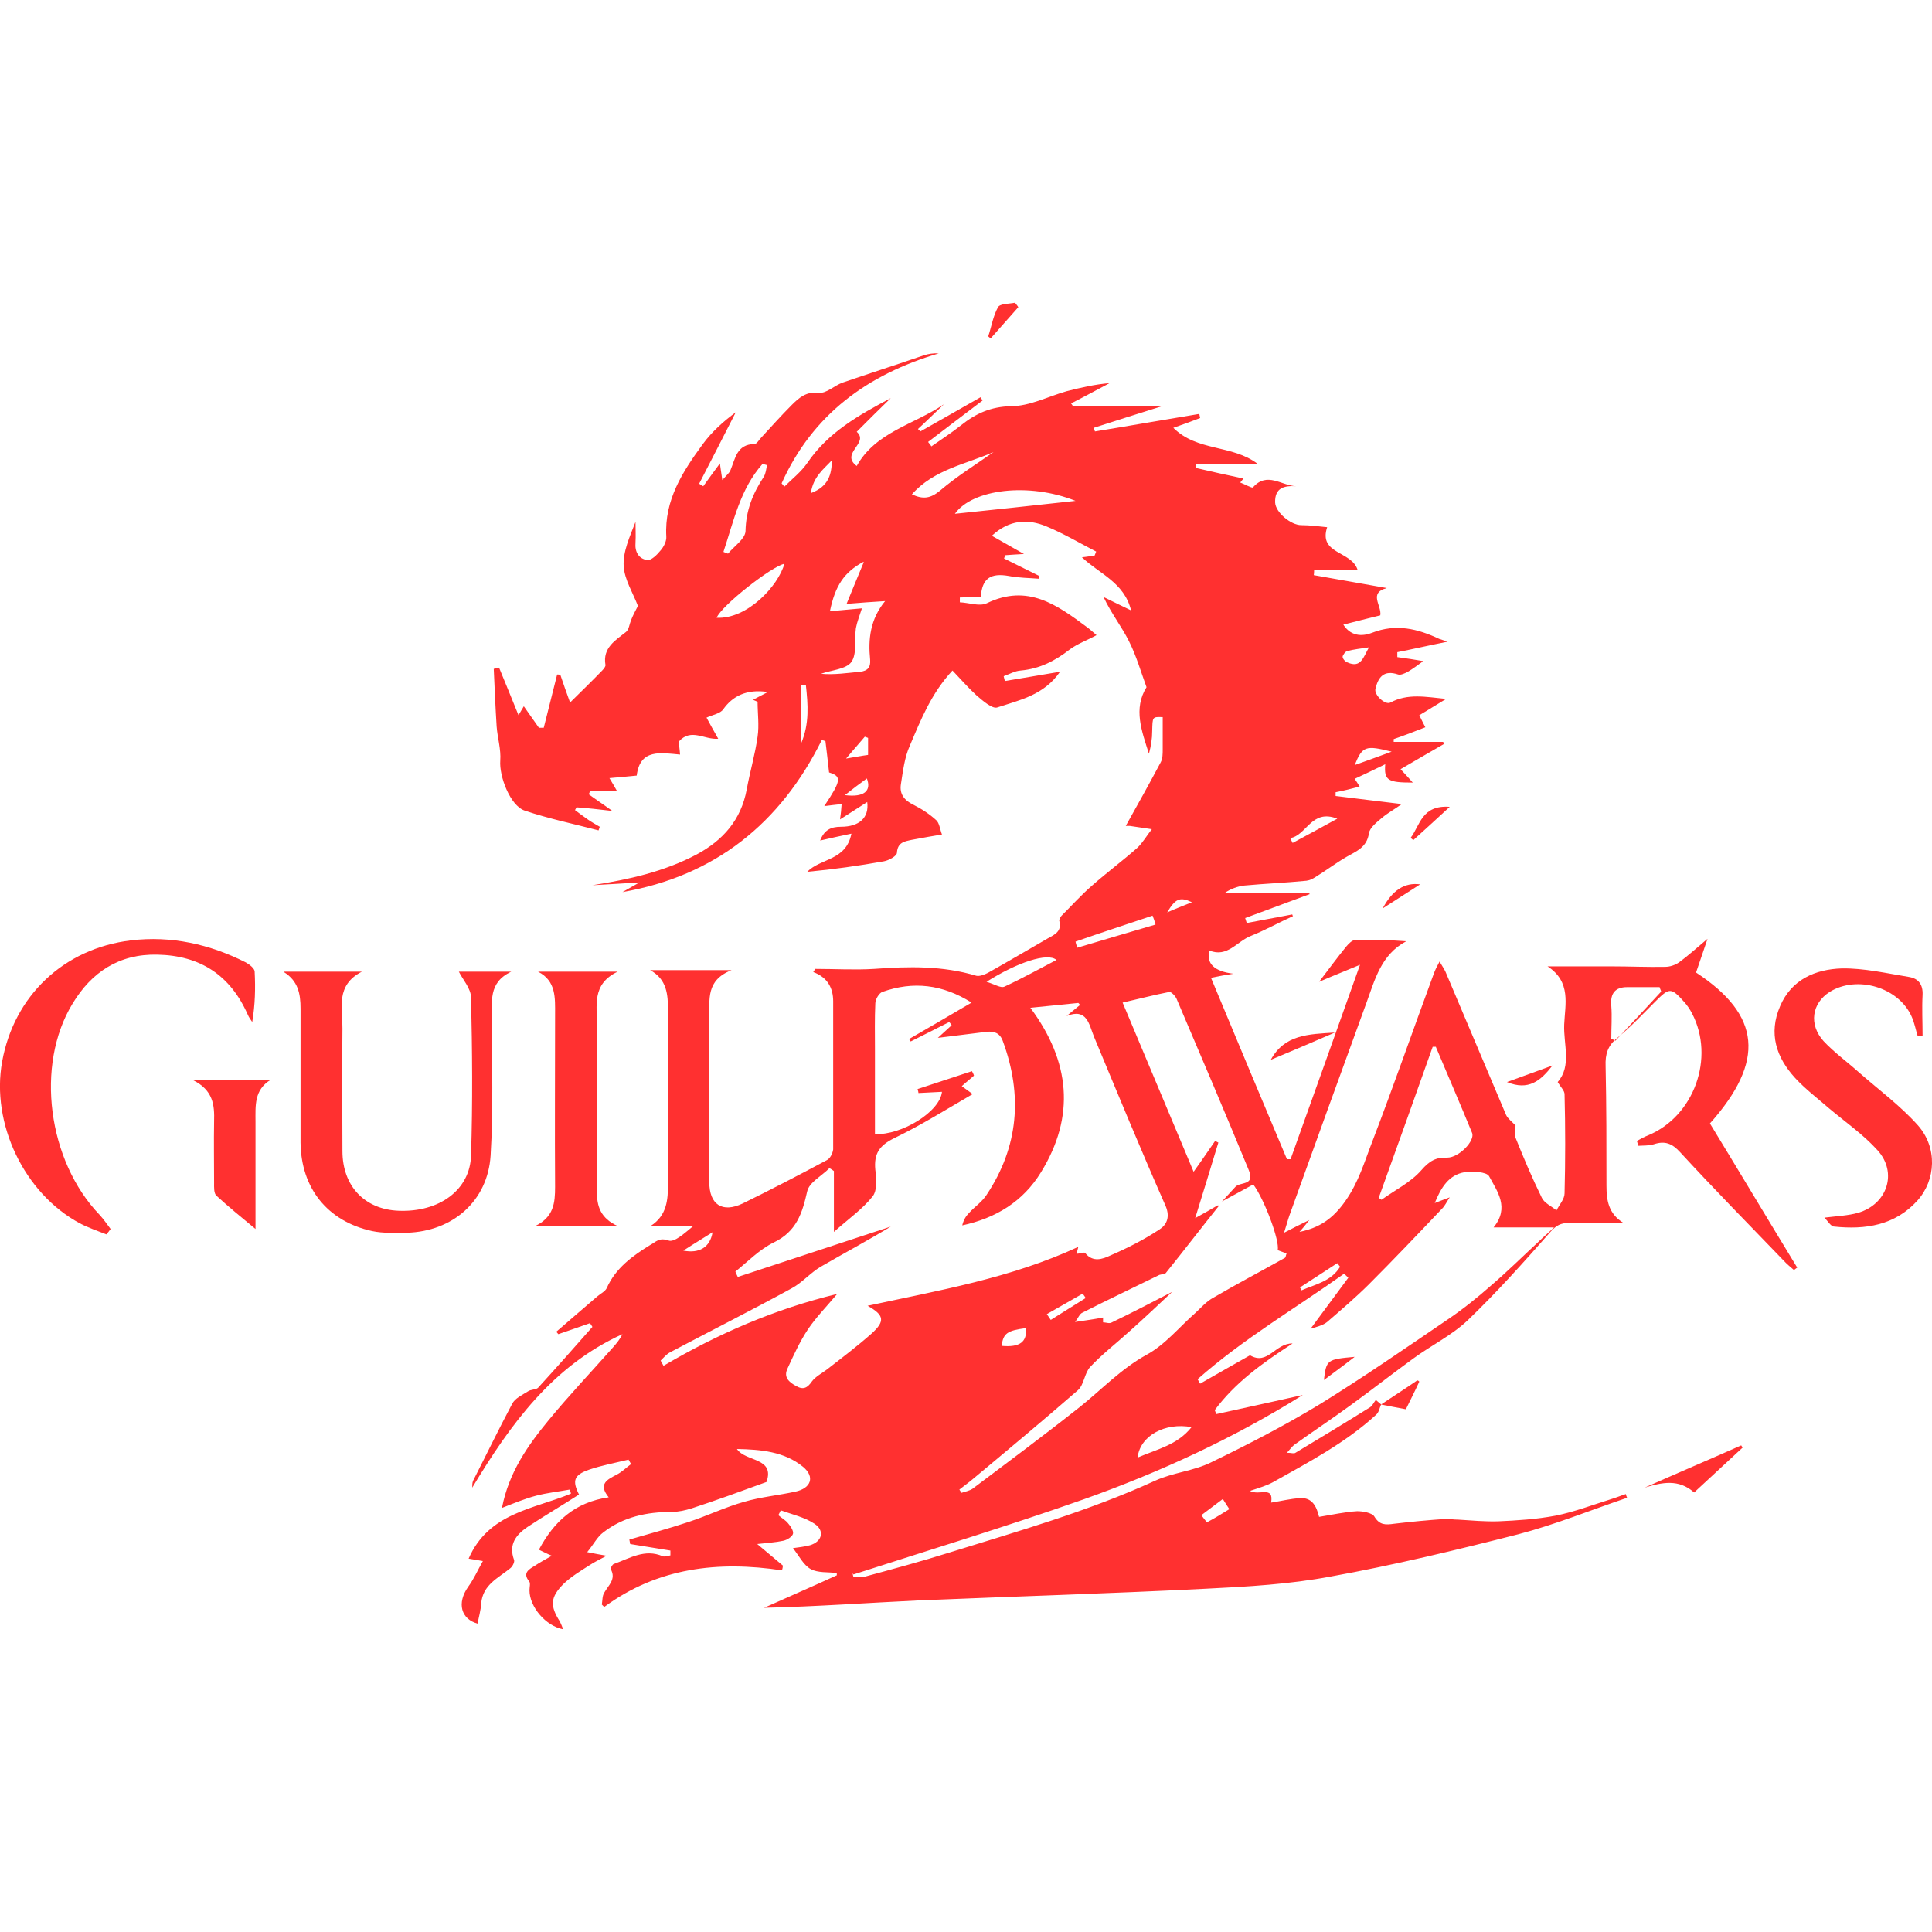 <svg width="16" height="16" viewBox="0 0 16 16" fill="none" xmlns="http://www.w3.org/2000/svg">
<g clip-path="url(#clip0_2654_51304)">
<path d="M11.438 11.631C11.425 11.658 11.421 11.694 11.398 11.715C11.142 11.95 10.839 12.108 10.54 12.276C10.49 12.303 10.433 12.32 10.352 12.347C10.429 12.39 10.55 12.3 10.527 12.444C10.611 12.431 10.688 12.411 10.766 12.407C10.866 12.4 10.903 12.474 10.924 12.562C11.031 12.545 11.135 12.521 11.24 12.515C11.287 12.515 11.361 12.528 11.381 12.558C11.425 12.632 11.475 12.629 11.546 12.619C11.687 12.602 11.828 12.589 11.972 12.579C12.006 12.579 12.04 12.585 12.077 12.585C12.188 12.592 12.299 12.602 12.406 12.599C12.564 12.592 12.725 12.582 12.883 12.552C13.038 12.521 13.186 12.464 13.337 12.417C13.381 12.404 13.421 12.387 13.465 12.373C13.465 12.384 13.472 12.394 13.475 12.404C13.176 12.505 12.88 12.626 12.574 12.706C12.06 12.837 11.542 12.962 11.021 13.056C10.681 13.12 10.332 13.14 9.986 13.157C9.192 13.197 8.399 13.221 7.606 13.254C7.182 13.274 6.759 13.305 6.328 13.315C6.53 13.224 6.732 13.137 6.93 13.046C6.93 13.039 6.93 13.032 6.93 13.026C6.856 13.019 6.772 13.026 6.715 12.995C6.654 12.962 6.617 12.884 6.567 12.821C6.614 12.814 6.661 12.81 6.708 12.797C6.809 12.767 6.832 12.676 6.745 12.619C6.664 12.565 6.56 12.542 6.466 12.508C6.459 12.521 6.453 12.535 6.446 12.548C6.473 12.572 6.506 12.589 6.527 12.616C6.547 12.639 6.574 12.679 6.567 12.703C6.56 12.726 6.52 12.753 6.486 12.76C6.422 12.774 6.355 12.777 6.271 12.787C6.355 12.858 6.419 12.911 6.483 12.965C6.483 12.979 6.48 12.992 6.476 13.005C5.948 12.925 5.447 12.982 5.004 13.308C4.997 13.301 4.99 13.295 4.984 13.288C4.99 13.254 4.987 13.217 5.004 13.19C5.037 13.13 5.105 13.079 5.058 12.995C5.054 12.989 5.071 12.955 5.084 12.952C5.216 12.905 5.34 12.824 5.488 12.888C5.505 12.895 5.532 12.884 5.552 12.881C5.552 12.868 5.552 12.854 5.552 12.841C5.441 12.824 5.33 12.804 5.219 12.787L5.212 12.75C5.374 12.703 5.538 12.659 5.7 12.605C5.854 12.555 6.006 12.481 6.164 12.437C6.301 12.397 6.446 12.384 6.587 12.353C6.715 12.326 6.752 12.232 6.651 12.148C6.496 12.021 6.301 12.004 6.103 12C6.174 12.108 6.419 12.068 6.348 12.273C6.137 12.35 5.935 12.424 5.73 12.491C5.676 12.508 5.619 12.521 5.562 12.521C5.357 12.521 5.162 12.562 4.997 12.69C4.947 12.726 4.916 12.79 4.863 12.854C4.93 12.868 4.967 12.874 5.024 12.884C4.967 12.915 4.923 12.935 4.883 12.962C4.809 13.009 4.731 13.056 4.668 13.116C4.557 13.227 4.553 13.298 4.637 13.429C4.647 13.449 4.654 13.469 4.664 13.493C4.52 13.466 4.385 13.308 4.385 13.17C4.385 13.143 4.395 13.11 4.382 13.096C4.328 13.029 4.375 12.999 4.426 12.969C4.466 12.942 4.51 12.918 4.57 12.884C4.53 12.868 4.506 12.854 4.463 12.834C4.587 12.602 4.758 12.441 5.041 12.4C4.95 12.289 5.031 12.252 5.108 12.212C5.152 12.189 5.185 12.155 5.226 12.125C5.219 12.111 5.212 12.101 5.205 12.088C5.095 12.115 4.984 12.135 4.876 12.172C4.752 12.216 4.738 12.263 4.795 12.377C4.654 12.468 4.51 12.552 4.368 12.646C4.274 12.71 4.21 12.79 4.257 12.918C4.264 12.935 4.244 12.975 4.224 12.989C4.126 13.069 3.999 13.123 3.985 13.278C3.982 13.335 3.965 13.392 3.955 13.446C3.82 13.409 3.78 13.278 3.878 13.14C3.925 13.076 3.955 13.005 3.999 12.928C3.965 12.921 3.935 12.918 3.881 12.908C4.046 12.528 4.419 12.498 4.728 12.37C4.728 12.36 4.721 12.347 4.718 12.336C4.624 12.353 4.53 12.363 4.439 12.387C4.348 12.411 4.261 12.447 4.157 12.488C4.214 12.192 4.372 11.97 4.543 11.762C4.715 11.553 4.9 11.358 5.078 11.157C5.108 11.123 5.135 11.089 5.155 11.049C4.577 11.311 4.227 11.795 3.911 12.32C3.911 12.3 3.911 12.279 3.918 12.263C4.026 12.051 4.13 11.836 4.241 11.627C4.264 11.58 4.325 11.553 4.372 11.523C4.395 11.506 4.439 11.51 4.456 11.493C4.607 11.328 4.758 11.157 4.906 10.989C4.9 10.978 4.893 10.968 4.886 10.958C4.799 10.989 4.711 11.019 4.624 11.049C4.617 11.042 4.614 11.036 4.607 11.029C4.721 10.931 4.832 10.834 4.947 10.736C4.974 10.713 5.01 10.696 5.024 10.669C5.098 10.501 5.239 10.4 5.387 10.309C5.431 10.286 5.458 10.246 5.535 10.273C5.585 10.293 5.673 10.209 5.743 10.152H5.39C5.525 10.064 5.532 9.933 5.532 9.802C5.532 9.325 5.532 8.847 5.532 8.37C5.532 8.239 5.525 8.111 5.384 8.034H6.059C5.844 8.118 5.878 8.279 5.874 8.424C5.874 8.877 5.874 9.331 5.874 9.788C5.874 9.977 5.982 10.047 6.15 9.967C6.385 9.852 6.617 9.731 6.849 9.607C6.876 9.593 6.896 9.55 6.9 9.519C6.9 9.109 6.9 8.703 6.9 8.292C6.9 8.182 6.853 8.094 6.735 8.05C6.742 8.04 6.745 8.034 6.752 8.024C6.917 8.024 7.078 8.034 7.239 8.024C7.525 8.003 7.807 7.997 8.086 8.081C8.113 8.087 8.154 8.071 8.181 8.057C8.349 7.963 8.513 7.866 8.678 7.771C8.739 7.738 8.796 7.711 8.772 7.624C8.772 7.613 8.782 7.593 8.792 7.583C8.876 7.499 8.954 7.412 9.044 7.334C9.165 7.227 9.297 7.129 9.418 7.022C9.465 6.978 9.498 6.918 9.539 6.867C9.478 6.857 9.418 6.85 9.357 6.84C9.347 6.84 9.334 6.84 9.323 6.84C9.421 6.665 9.518 6.491 9.613 6.312C9.629 6.282 9.629 6.242 9.629 6.205C9.629 6.118 9.629 6.03 9.629 5.939C9.542 5.936 9.545 5.936 9.542 6.054C9.542 6.118 9.532 6.178 9.515 6.242C9.455 6.054 9.384 5.869 9.495 5.691C9.448 5.563 9.411 5.432 9.35 5.311C9.29 5.19 9.202 5.079 9.139 4.944C9.209 4.978 9.276 5.012 9.367 5.055C9.31 4.823 9.105 4.753 8.96 4.615C8.997 4.612 9.031 4.605 9.065 4.601L9.078 4.568C8.94 4.497 8.806 4.417 8.665 4.359C8.513 4.296 8.359 4.302 8.214 4.437C8.298 4.484 8.379 4.531 8.48 4.588C8.416 4.591 8.369 4.595 8.325 4.598C8.322 4.608 8.318 4.615 8.315 4.625L8.607 4.77C8.607 4.77 8.607 4.786 8.607 4.793C8.523 4.786 8.436 4.786 8.355 4.77C8.204 4.743 8.133 4.79 8.123 4.941C8.066 4.941 8.006 4.948 7.949 4.948C7.949 4.961 7.949 4.975 7.949 4.988C8.026 4.991 8.113 5.025 8.174 4.995C8.51 4.833 8.752 5.008 9.001 5.193C9.028 5.213 9.055 5.237 9.081 5.26C9.088 5.274 9.088 5.264 9.081 5.26C9.007 5.301 8.923 5.331 8.86 5.378C8.739 5.472 8.611 5.539 8.453 5.553C8.406 5.556 8.359 5.583 8.312 5.6C8.315 5.613 8.318 5.627 8.322 5.64C8.466 5.617 8.614 5.59 8.779 5.563C8.644 5.758 8.443 5.798 8.258 5.859C8.217 5.872 8.137 5.802 8.086 5.758C8.019 5.697 7.959 5.627 7.888 5.553C7.713 5.741 7.626 5.96 7.535 6.175C7.491 6.272 7.478 6.386 7.461 6.494C7.448 6.575 7.488 6.628 7.565 6.665C7.633 6.699 7.7 6.743 7.754 6.793C7.78 6.817 7.784 6.867 7.801 6.911C7.737 6.921 7.643 6.938 7.552 6.955C7.491 6.968 7.434 6.975 7.428 7.062C7.428 7.089 7.36 7.126 7.32 7.133C7.112 7.17 6.9 7.2 6.685 7.22C6.796 7.106 7.007 7.129 7.051 6.904C6.954 6.924 6.88 6.941 6.792 6.961C6.826 6.874 6.88 6.847 6.964 6.847C7.115 6.847 7.199 6.773 7.182 6.642C7.105 6.692 7.034 6.736 6.957 6.786C6.964 6.739 6.967 6.702 6.97 6.659C6.92 6.665 6.876 6.669 6.826 6.676C6.97 6.46 6.97 6.43 6.866 6.397C6.856 6.302 6.846 6.222 6.836 6.138C6.826 6.134 6.816 6.131 6.806 6.128C6.463 6.82 5.921 7.254 5.155 7.388C5.192 7.368 5.229 7.345 5.296 7.308C5.145 7.318 5.024 7.324 4.906 7.331C5.205 7.284 5.498 7.22 5.77 7.076C5.989 6.958 6.137 6.79 6.184 6.538C6.211 6.39 6.254 6.245 6.274 6.101C6.288 6.007 6.274 5.906 6.274 5.812C6.261 5.805 6.248 5.802 6.237 5.795C6.271 5.778 6.305 5.758 6.359 5.731C6.184 5.704 6.066 5.765 5.989 5.875C5.965 5.909 5.905 5.919 5.851 5.943C5.881 5.997 5.911 6.054 5.948 6.118C5.834 6.128 5.723 6.027 5.622 6.141C5.622 6.168 5.629 6.202 5.632 6.249C5.474 6.235 5.3 6.198 5.273 6.423C5.199 6.43 5.132 6.437 5.047 6.444C5.074 6.487 5.088 6.514 5.108 6.548H4.889C4.889 6.548 4.879 6.568 4.876 6.578C4.93 6.618 4.987 6.655 5.071 6.716C4.95 6.702 4.863 6.692 4.775 6.686C4.772 6.692 4.765 6.702 4.762 6.709C4.795 6.733 4.829 6.76 4.863 6.783C4.896 6.807 4.933 6.827 4.967 6.847C4.963 6.857 4.96 6.867 4.957 6.877C4.752 6.823 4.543 6.78 4.345 6.713C4.224 6.672 4.133 6.427 4.143 6.299C4.15 6.205 4.12 6.111 4.113 6.017C4.103 5.859 4.096 5.697 4.089 5.539C4.103 5.536 4.12 5.533 4.133 5.529C4.184 5.654 4.237 5.781 4.294 5.923C4.315 5.889 4.325 5.869 4.338 5.849C4.379 5.906 4.419 5.966 4.463 6.027C4.476 6.027 4.489 6.027 4.503 6.027C4.54 5.879 4.577 5.731 4.614 5.586C4.624 5.586 4.631 5.586 4.641 5.59C4.664 5.66 4.691 5.734 4.721 5.818C4.816 5.724 4.903 5.64 4.987 5.553C5 5.539 5.017 5.519 5.014 5.506C4.99 5.365 5.095 5.304 5.185 5.233C5.209 5.213 5.212 5.17 5.226 5.136C5.242 5.096 5.263 5.055 5.283 5.018C5.242 4.911 5.172 4.8 5.165 4.689C5.158 4.568 5.216 4.443 5.263 4.322C5.263 4.38 5.266 4.437 5.263 4.494C5.256 4.571 5.29 4.628 5.36 4.638C5.394 4.642 5.441 4.595 5.471 4.558C5.498 4.527 5.521 4.48 5.518 4.443C5.501 4.141 5.653 3.906 5.821 3.677C5.895 3.576 5.992 3.489 6.093 3.415C5.992 3.613 5.891 3.811 5.79 4.006C5.8 4.013 5.814 4.02 5.824 4.027C5.868 3.966 5.911 3.906 5.962 3.838C5.969 3.882 5.972 3.916 5.982 3.976C6.016 3.936 6.039 3.919 6.049 3.895C6.09 3.798 6.1 3.68 6.248 3.677C6.268 3.677 6.285 3.643 6.305 3.623C6.389 3.532 6.469 3.442 6.557 3.354C6.617 3.294 6.678 3.24 6.782 3.253C6.843 3.26 6.91 3.193 6.977 3.169C7.202 3.092 7.431 3.018 7.656 2.941C7.69 2.931 7.727 2.924 7.774 2.927C7.182 3.102 6.728 3.435 6.473 4.003L6.496 4.03C6.56 3.966 6.634 3.909 6.685 3.835C6.859 3.579 7.112 3.438 7.377 3.297C7.276 3.395 7.185 3.485 7.095 3.576C7.202 3.67 6.954 3.754 7.095 3.859C7.253 3.576 7.572 3.516 7.817 3.348C7.747 3.415 7.676 3.485 7.602 3.553C7.609 3.559 7.616 3.566 7.622 3.573C7.787 3.479 7.955 3.385 8.12 3.29C8.127 3.3 8.13 3.307 8.137 3.317C7.986 3.432 7.834 3.546 7.686 3.66C7.696 3.674 7.707 3.684 7.713 3.697C7.794 3.64 7.878 3.586 7.959 3.522C8.08 3.425 8.204 3.368 8.372 3.364C8.527 3.364 8.678 3.284 8.833 3.24C8.95 3.21 9.068 3.183 9.189 3.173C9.081 3.23 8.977 3.287 8.87 3.341C8.876 3.348 8.88 3.354 8.886 3.364H9.623C9.418 3.428 9.239 3.485 9.058 3.543C9.061 3.553 9.065 3.563 9.068 3.573C9.357 3.526 9.646 3.475 9.932 3.428L9.939 3.462C9.868 3.489 9.797 3.516 9.717 3.543C9.915 3.741 10.204 3.68 10.416 3.842H9.902V3.875C10.033 3.906 10.171 3.936 10.298 3.963C10.295 3.966 10.281 3.983 10.271 3.996C10.308 4.01 10.366 4.043 10.376 4.037C10.493 3.902 10.614 4.023 10.735 4.027C10.634 4.02 10.557 4.04 10.56 4.161C10.564 4.245 10.692 4.349 10.776 4.349C10.85 4.349 10.92 4.359 10.991 4.366C10.917 4.591 11.193 4.561 11.243 4.719H10.883C10.883 4.719 10.883 4.749 10.88 4.763C11.082 4.8 11.283 4.833 11.485 4.87C11.33 4.911 11.445 5.015 11.431 5.096C11.334 5.119 11.233 5.146 11.125 5.173C11.196 5.284 11.303 5.264 11.364 5.24C11.562 5.163 11.741 5.207 11.919 5.291C11.935 5.297 11.952 5.301 11.989 5.314C11.838 5.344 11.704 5.375 11.572 5.401C11.572 5.415 11.572 5.428 11.572 5.442C11.643 5.452 11.714 5.462 11.787 5.475C11.741 5.509 11.7 5.539 11.66 5.563C11.636 5.576 11.599 5.593 11.579 5.586C11.461 5.546 11.414 5.607 11.391 5.704C11.377 5.754 11.472 5.842 11.515 5.818C11.66 5.741 11.804 5.771 11.976 5.788C11.892 5.838 11.825 5.882 11.754 5.923C11.771 5.956 11.784 5.986 11.804 6.023C11.717 6.057 11.63 6.091 11.542 6.121C11.542 6.128 11.542 6.138 11.542 6.144H11.952C11.952 6.144 11.956 6.158 11.959 6.161C11.841 6.228 11.727 6.296 11.599 6.37C11.643 6.417 11.67 6.447 11.7 6.481C11.495 6.481 11.461 6.464 11.472 6.329C11.381 6.373 11.3 6.413 11.219 6.45C11.233 6.47 11.246 6.491 11.26 6.514C11.196 6.531 11.129 6.548 11.061 6.561C11.061 6.571 11.061 6.581 11.061 6.592C11.24 6.615 11.418 6.635 11.609 6.659C11.549 6.702 11.492 6.733 11.445 6.773C11.401 6.81 11.344 6.854 11.337 6.901C11.32 7.018 11.233 7.049 11.152 7.096C11.065 7.146 10.981 7.21 10.893 7.264C10.873 7.277 10.846 7.291 10.819 7.294C10.648 7.311 10.473 7.318 10.302 7.334C10.248 7.341 10.194 7.361 10.147 7.392H10.843C10.843 7.392 10.843 7.402 10.846 7.405C10.668 7.472 10.49 7.536 10.312 7.603L10.325 7.644C10.45 7.62 10.577 7.597 10.702 7.573C10.702 7.576 10.705 7.583 10.708 7.587C10.591 7.64 10.476 7.704 10.359 7.751C10.245 7.795 10.164 7.933 10.016 7.872C9.989 7.98 10.055 8.044 10.214 8.064C10.147 8.074 10.097 8.084 10.029 8.098C10.241 8.608 10.45 9.106 10.658 9.6C10.668 9.6 10.678 9.6 10.688 9.6C10.877 9.072 11.065 8.548 11.263 7.99C11.145 8.04 11.048 8.077 10.924 8.131C11.011 8.017 11.078 7.926 11.149 7.839C11.169 7.815 11.196 7.788 11.219 7.785C11.361 7.778 11.498 7.785 11.646 7.795C11.438 7.906 11.387 8.111 11.317 8.303C11.102 8.891 10.89 9.479 10.678 10.067C10.665 10.104 10.655 10.145 10.634 10.209C10.712 10.168 10.766 10.141 10.843 10.104C10.809 10.148 10.786 10.175 10.762 10.202C10.927 10.168 11.038 10.094 11.142 9.946C11.253 9.788 11.3 9.62 11.364 9.456C11.542 8.992 11.704 8.524 11.875 8.061C11.885 8.034 11.898 8.007 11.922 7.963C11.945 8.003 11.962 8.027 11.972 8.05C12.14 8.444 12.305 8.84 12.473 9.234C12.487 9.264 12.52 9.288 12.551 9.321C12.551 9.345 12.537 9.388 12.551 9.422C12.618 9.59 12.688 9.755 12.769 9.92C12.789 9.963 12.85 9.99 12.89 10.024C12.914 9.977 12.957 9.93 12.957 9.883C12.964 9.61 12.964 9.335 12.957 9.062C12.957 9.032 12.924 9.002 12.9 8.961C13.018 8.827 12.947 8.649 12.954 8.484C12.961 8.319 13.014 8.131 12.816 8.003C12.994 8.003 13.172 8.003 13.351 8.003C13.499 8.003 13.643 8.01 13.791 8.007C13.828 8.007 13.872 7.993 13.905 7.97C13.979 7.916 14.046 7.855 14.141 7.775C14.104 7.886 14.073 7.973 14.046 8.054C14.584 8.407 14.621 8.787 14.161 9.304C14.403 9.701 14.642 10.101 14.884 10.498C14.873 10.504 14.867 10.511 14.857 10.518C14.826 10.491 14.796 10.467 14.769 10.437C14.483 10.141 14.194 9.846 13.915 9.543C13.848 9.469 13.788 9.446 13.697 9.476C13.657 9.489 13.61 9.486 13.566 9.489C13.566 9.476 13.559 9.462 13.556 9.449C13.586 9.432 13.616 9.415 13.65 9.402C14.03 9.244 14.204 8.76 14.013 8.393C13.996 8.36 13.973 8.326 13.949 8.299C13.838 8.175 13.825 8.178 13.707 8.296C13.606 8.397 13.509 8.501 13.398 8.592C13.314 8.659 13.293 8.729 13.297 8.83C13.304 9.16 13.304 9.489 13.304 9.819C13.304 9.94 13.32 10.051 13.445 10.128C13.293 10.128 13.142 10.128 12.991 10.128C12.927 10.128 12.887 10.148 12.84 10.202C12.618 10.454 12.396 10.703 12.154 10.935C12.023 11.059 11.851 11.143 11.704 11.251C11.529 11.378 11.361 11.51 11.186 11.637C11.034 11.748 10.877 11.852 10.722 11.963C10.702 11.977 10.688 11.997 10.658 12.031C10.695 12.031 10.715 12.041 10.729 12.031C10.937 11.906 11.142 11.782 11.347 11.654C11.367 11.641 11.377 11.614 11.394 11.594L11.438 11.631ZM10.097 9.983C9.949 10.168 9.804 10.357 9.656 10.541C9.646 10.555 9.619 10.552 9.602 10.558C9.391 10.662 9.176 10.763 8.964 10.871C8.94 10.881 8.93 10.915 8.903 10.948C8.991 10.935 9.065 10.925 9.135 10.911C9.135 10.925 9.135 10.938 9.135 10.951C9.159 10.951 9.189 10.965 9.209 10.951C9.384 10.867 9.555 10.777 9.707 10.699C9.599 10.8 9.475 10.918 9.35 11.029C9.243 11.126 9.125 11.217 9.028 11.321C8.981 11.372 8.977 11.469 8.927 11.513C8.634 11.768 8.335 12.017 8.036 12.266C8.006 12.289 7.975 12.313 7.945 12.336C7.952 12.347 7.959 12.357 7.962 12.363C7.992 12.353 8.026 12.347 8.053 12.33C8.352 12.105 8.651 11.883 8.944 11.651C9.125 11.506 9.286 11.335 9.495 11.22C9.65 11.136 9.767 10.989 9.902 10.871C9.949 10.827 9.992 10.777 10.05 10.746C10.245 10.632 10.443 10.528 10.641 10.417C10.648 10.414 10.648 10.397 10.655 10.38C10.628 10.37 10.604 10.363 10.581 10.353C10.601 10.279 10.47 9.93 10.379 9.809C10.292 9.856 10.208 9.903 10.12 9.95C10.157 9.909 10.194 9.869 10.231 9.829C10.271 9.785 10.396 9.822 10.342 9.691C10.147 9.217 9.945 8.743 9.744 8.272C9.734 8.249 9.7 8.212 9.683 8.215C9.559 8.239 9.434 8.272 9.297 8.303C9.498 8.78 9.687 9.234 9.885 9.704C9.955 9.607 10.009 9.526 10.063 9.449C10.073 9.452 10.08 9.459 10.09 9.462C10.029 9.661 9.969 9.862 9.898 10.088C9.979 10.044 10.029 10.014 10.083 9.983H10.097ZM8.063 9.056C7.838 9.187 7.629 9.318 7.407 9.425C7.283 9.486 7.236 9.553 7.249 9.688C7.259 9.762 7.266 9.859 7.226 9.909C7.142 10.014 7.031 10.091 6.906 10.202V9.698C6.906 9.698 6.883 9.681 6.869 9.674C6.806 9.738 6.701 9.792 6.685 9.866C6.644 10.047 6.597 10.198 6.409 10.289C6.291 10.346 6.194 10.447 6.09 10.531C6.096 10.545 6.103 10.562 6.11 10.575C6.533 10.437 6.954 10.296 7.377 10.158C7.182 10.276 6.987 10.38 6.796 10.491C6.711 10.541 6.644 10.622 6.557 10.669C6.224 10.851 5.885 11.022 5.548 11.2C5.518 11.217 5.495 11.244 5.471 11.268C5.478 11.281 5.488 11.298 5.495 11.311C5.945 11.046 6.416 10.841 6.933 10.716C6.846 10.82 6.759 10.908 6.691 11.009C6.624 11.11 6.574 11.22 6.523 11.331C6.486 11.405 6.533 11.446 6.594 11.479C6.654 11.513 6.688 11.493 6.725 11.439C6.755 11.399 6.809 11.372 6.849 11.341C6.974 11.244 7.098 11.15 7.216 11.046C7.333 10.941 7.323 10.891 7.185 10.814C7.777 10.686 8.372 10.585 8.93 10.326C8.923 10.353 8.92 10.367 8.917 10.383C8.94 10.383 8.981 10.367 8.987 10.377C9.051 10.457 9.132 10.427 9.196 10.397C9.337 10.336 9.475 10.266 9.602 10.182C9.66 10.145 9.693 10.081 9.653 9.987C9.448 9.523 9.256 9.056 9.061 8.588C9.018 8.484 9.004 8.346 8.833 8.414C8.87 8.383 8.907 8.353 8.944 8.323C8.94 8.316 8.934 8.309 8.93 8.306C8.799 8.319 8.668 8.333 8.533 8.346C8.863 8.79 8.907 9.244 8.621 9.708C8.473 9.95 8.248 10.088 7.969 10.148C7.979 10.104 7.999 10.071 8.026 10.044C8.073 9.993 8.133 9.953 8.17 9.896C8.436 9.496 8.47 9.069 8.305 8.622C8.281 8.555 8.234 8.538 8.17 8.545C8.039 8.561 7.908 8.578 7.767 8.595C7.807 8.558 7.844 8.524 7.881 8.491C7.875 8.481 7.868 8.471 7.861 8.464C7.754 8.518 7.649 8.572 7.542 8.625C7.538 8.619 7.535 8.612 7.528 8.605C7.696 8.508 7.865 8.41 8.046 8.303C7.804 8.151 7.562 8.124 7.306 8.215C7.28 8.225 7.249 8.276 7.249 8.309C7.243 8.437 7.246 8.565 7.246 8.689C7.246 8.924 7.246 9.156 7.246 9.392C7.468 9.402 7.784 9.207 7.801 9.042C7.733 9.045 7.67 9.049 7.606 9.052C7.606 9.042 7.602 9.032 7.599 9.019L8.049 8.871C8.049 8.871 8.063 8.894 8.066 8.908C8.036 8.935 8.002 8.961 7.965 8.995C7.989 9.012 8.012 9.029 8.049 9.056H8.063ZM7.061 13.029C7.061 13.029 7.064 13.049 7.068 13.059C7.098 13.059 7.128 13.066 7.155 13.059C7.391 12.995 7.629 12.931 7.861 12.858C8.436 12.679 9.014 12.515 9.565 12.263C9.713 12.195 9.885 12.182 10.029 12.111C10.335 11.963 10.641 11.805 10.934 11.627C11.293 11.405 11.643 11.163 11.993 10.925C12.117 10.841 12.235 10.746 12.345 10.649C12.483 10.531 12.611 10.404 12.742 10.283C12.776 10.249 12.813 10.219 12.87 10.165H12.369C12.504 10 12.399 9.866 12.332 9.741C12.312 9.704 12.194 9.698 12.127 9.708C11.999 9.731 11.935 9.832 11.882 9.963C11.932 9.943 11.962 9.933 12.006 9.916C11.979 9.956 11.966 9.987 11.942 10.01C11.741 10.222 11.539 10.434 11.334 10.639C11.226 10.746 11.108 10.847 10.991 10.948C10.954 10.978 10.9 10.989 10.853 11.005C10.961 10.857 11.065 10.72 11.166 10.582C11.155 10.572 11.142 10.558 11.132 10.548C10.725 10.837 10.295 11.089 9.918 11.422C9.925 11.436 9.932 11.446 9.939 11.459C10.08 11.378 10.221 11.298 10.352 11.224C10.5 11.311 10.56 11.123 10.705 11.126C10.45 11.291 10.228 11.452 10.06 11.678C10.063 11.688 10.07 11.701 10.073 11.711C10.312 11.658 10.55 11.607 10.789 11.553C10.218 11.91 9.606 12.192 8.974 12.417C8.345 12.639 7.703 12.834 7.068 13.039L7.061 13.029ZM11.892 8.669C11.892 8.669 11.872 8.669 11.865 8.669C11.717 9.086 11.569 9.503 11.418 9.92C11.425 9.926 11.434 9.93 11.441 9.936C11.552 9.856 11.683 9.792 11.771 9.691C11.838 9.614 11.892 9.583 11.986 9.587C12.083 9.587 12.218 9.446 12.191 9.382C12.093 9.143 11.993 8.911 11.892 8.672V8.669ZM7.152 4.652C6.99 4.739 6.917 4.85 6.873 5.062C6.96 5.055 7.048 5.045 7.138 5.038C7.118 5.102 7.098 5.149 7.088 5.203C7.075 5.297 7.098 5.415 7.051 5.482C7.007 5.543 6.886 5.549 6.799 5.58C6.91 5.59 7.017 5.573 7.125 5.563C7.185 5.556 7.212 5.526 7.206 5.462C7.189 5.294 7.206 5.129 7.33 4.978C7.219 4.985 7.128 4.991 7.011 5.001C7.058 4.884 7.101 4.783 7.152 4.659V4.652ZM13.344 8.602C13.344 8.602 13.367 8.612 13.378 8.619C13.505 8.484 13.633 8.346 13.757 8.212C13.754 8.198 13.747 8.188 13.744 8.175C13.653 8.175 13.562 8.175 13.475 8.175C13.378 8.175 13.334 8.225 13.344 8.329C13.351 8.42 13.344 8.511 13.344 8.602ZM8.907 4.148C8.52 3.993 8.053 4.05 7.908 4.255C8.231 4.222 8.564 4.185 8.907 4.148ZM5.935 5.116C6.19 5.129 6.446 4.85 6.496 4.669C6.392 4.689 5.975 5.015 5.935 5.116ZM5.992 4.571C5.992 4.571 6.016 4.581 6.029 4.585C6.079 4.524 6.17 4.464 6.174 4.4C6.177 4.228 6.234 4.087 6.325 3.949C6.342 3.922 6.345 3.885 6.352 3.852C6.338 3.848 6.328 3.845 6.315 3.842C6.13 4.05 6.076 4.316 5.992 4.568V4.571ZM8.228 3.744C7.996 3.845 7.733 3.889 7.552 4.094C7.646 4.138 7.707 4.127 7.784 4.064C7.922 3.946 8.08 3.848 8.228 3.744ZM9.421 12.071C9.586 12 9.75 11.967 9.868 11.819C9.65 11.778 9.441 11.889 9.421 12.071ZM8.17 8.131C8.238 8.151 8.288 8.185 8.318 8.171C8.463 8.104 8.601 8.027 8.749 7.95C8.678 7.886 8.423 7.97 8.17 8.131ZM9.569 7.654C9.562 7.63 9.555 7.607 9.545 7.583C9.334 7.654 9.118 7.724 8.907 7.798C8.91 7.815 8.917 7.832 8.92 7.849C9.135 7.785 9.35 7.721 9.569 7.657V7.654ZM10.127 12.414C10.056 12.468 10.002 12.508 9.949 12.548C9.966 12.569 9.992 12.609 9.999 12.605C10.063 12.572 10.12 12.535 10.181 12.498C10.167 12.478 10.154 12.457 10.127 12.414ZM10.685 6.941C10.685 6.941 10.698 6.968 10.705 6.981C10.823 6.918 10.94 6.854 11.075 6.78C10.86 6.696 10.823 6.918 10.685 6.941ZM8.295 11.146C8.446 11.16 8.507 11.113 8.496 10.999C8.342 11.019 8.308 11.042 8.295 11.146ZM6.634 6.158C6.705 5.993 6.691 5.832 6.674 5.674C6.661 5.674 6.648 5.674 6.634 5.674V6.161V6.158ZM6.715 4.084C6.866 4.027 6.886 3.926 6.89 3.811C6.822 3.885 6.735 3.946 6.715 4.084ZM11.098 10.491C11.098 10.491 11.082 10.471 11.075 10.461C10.971 10.528 10.87 10.595 10.766 10.662C10.769 10.669 10.776 10.679 10.779 10.686C10.893 10.636 11.024 10.612 11.098 10.491ZM11.337 5.361C11.267 5.371 11.213 5.378 11.159 5.391C11.142 5.395 11.122 5.422 11.119 5.438C11.119 5.455 11.139 5.479 11.159 5.486C11.27 5.536 11.29 5.445 11.337 5.361ZM5.901 10.205C5.827 10.252 5.753 10.296 5.659 10.357C5.79 10.383 5.881 10.33 5.901 10.205ZM11.219 6.336C11.32 6.299 11.408 6.269 11.525 6.225C11.31 6.171 11.283 6.178 11.219 6.336ZM8.668 10.881C8.668 10.881 8.691 10.915 8.702 10.931C8.799 10.871 8.893 10.81 8.991 10.75C8.984 10.736 8.974 10.726 8.967 10.713C8.866 10.77 8.769 10.827 8.668 10.884V10.881ZM7.189 6.111L7.162 6.101C7.118 6.154 7.071 6.205 7.007 6.282C7.088 6.269 7.135 6.259 7.189 6.252V6.111ZM6.997 6.585C7.155 6.605 7.219 6.551 7.179 6.447C7.118 6.491 7.061 6.534 6.997 6.585ZM9.666 7.556C9.727 7.529 9.787 7.506 9.871 7.472C9.771 7.425 9.734 7.442 9.666 7.556Z" fill="#FF3030"/>
<path d="M2.351 8.047H2.997C2.778 8.158 2.836 8.35 2.836 8.518C2.832 8.857 2.836 9.197 2.836 9.533C2.836 9.822 3.02 10.017 3.303 10.027C3.636 10.04 3.894 9.856 3.901 9.567C3.915 9.133 3.911 8.696 3.901 8.262C3.901 8.188 3.834 8.114 3.8 8.047H4.234C4.039 8.138 4.076 8.303 4.076 8.45C4.073 8.824 4.086 9.197 4.063 9.57C4.039 9.946 3.75 10.198 3.37 10.209C3.273 10.209 3.175 10.215 3.081 10.195C2.711 10.114 2.493 9.839 2.489 9.462C2.489 9.093 2.489 8.723 2.489 8.353C2.489 8.229 2.469 8.124 2.351 8.05V8.047Z" fill="#FF3030"/>
<path d="M0.879 10.222C0.805 10.192 0.731 10.168 0.661 10.131C0.2 9.883 -0.076 9.304 0.018 8.79C0.116 8.249 0.526 7.855 1.084 7.788C1.417 7.748 1.736 7.819 2.035 7.97C2.066 7.987 2.109 8.02 2.109 8.047C2.116 8.185 2.113 8.319 2.089 8.464C2.076 8.444 2.062 8.427 2.052 8.403C1.908 8.077 1.659 7.913 1.303 7.906C0.987 7.899 0.758 8.05 0.6 8.313C0.291 8.82 0.395 9.614 0.825 10.061C0.859 10.098 0.886 10.138 0.916 10.178C0.906 10.192 0.893 10.209 0.882 10.222H0.879Z" fill="#FF3030"/>
<path d="M15.882 8.582C15.865 8.528 15.855 8.471 15.832 8.42C15.724 8.175 15.378 8.074 15.152 8.215C15.005 8.309 14.978 8.484 15.102 8.622C15.19 8.716 15.297 8.793 15.395 8.881C15.559 9.025 15.737 9.156 15.882 9.318C16.047 9.503 16.033 9.772 15.879 9.943C15.694 10.148 15.448 10.185 15.19 10.158C15.163 10.158 15.139 10.114 15.109 10.084C15.216 10.071 15.307 10.067 15.388 10.044C15.63 9.973 15.717 9.711 15.549 9.526C15.431 9.395 15.284 9.294 15.149 9.18C15.052 9.096 14.951 9.019 14.867 8.928C14.709 8.756 14.645 8.558 14.742 8.333C14.836 8.111 15.035 8.027 15.253 8.02C15.438 8.017 15.627 8.061 15.811 8.091C15.889 8.104 15.926 8.155 15.922 8.239C15.916 8.353 15.922 8.464 15.922 8.578C15.912 8.578 15.899 8.578 15.889 8.578L15.882 8.582Z" fill="#FF3030"/>
<path d="M4.429 10.155C4.587 10.081 4.597 9.96 4.597 9.829C4.594 9.351 4.597 8.874 4.597 8.4C4.597 8.266 4.607 8.124 4.456 8.047H5.115C4.896 8.151 4.947 8.333 4.943 8.494C4.943 8.951 4.943 9.409 4.943 9.866C4.943 9.987 4.97 10.088 5.118 10.155H4.429Z" fill="#FF3030"/>
<path d="M1.598 8.941H2.244C2.103 9.025 2.116 9.156 2.116 9.291C2.116 9.577 2.116 9.866 2.116 10.178C1.995 10.078 1.891 9.993 1.793 9.903C1.77 9.883 1.773 9.832 1.773 9.795C1.773 9.627 1.77 9.456 1.773 9.288C1.777 9.153 1.767 9.029 1.598 8.945V8.941Z" fill="#FF3030"/>
<path d="M14.433 11.987C14.302 12.108 14.168 12.232 14.03 12.36C13.902 12.246 13.764 12.276 13.62 12.32C13.885 12.202 14.154 12.088 14.42 11.97C14.423 11.977 14.43 11.983 14.433 11.99V11.987Z" fill="#FF3030"/>
<path d="M11.055 8.551C10.86 8.635 10.695 8.706 10.524 8.777C10.638 8.568 10.833 8.565 11.055 8.551Z" fill="#FF3030"/>
<path d="M11.438 11.631C11.539 11.563 11.64 11.499 11.737 11.432C11.744 11.432 11.751 11.439 11.754 11.442C11.714 11.53 11.67 11.614 11.643 11.671C11.556 11.654 11.495 11.644 11.434 11.631H11.438Z" fill="#FF3030"/>
<path d="M8.433 2.544C8.355 2.632 8.281 2.716 8.204 2.803C8.197 2.796 8.191 2.793 8.184 2.786C8.211 2.705 8.224 2.618 8.265 2.544C8.281 2.514 8.355 2.517 8.406 2.507C8.416 2.521 8.426 2.531 8.433 2.544Z" fill="#FF3030"/>
<path d="M11.683 6.938C11.761 6.834 11.774 6.665 12.006 6.682C11.892 6.786 11.798 6.874 11.704 6.958C11.697 6.951 11.69 6.944 11.68 6.938H11.683Z" fill="#FF3030"/>
<path d="M12.857 8.824C12.759 8.951 12.658 9.035 12.48 8.961C12.611 8.914 12.729 8.871 12.857 8.824Z" fill="#FF3030"/>
<path d="M11.761 7.324C11.656 7.392 11.556 7.455 11.451 7.523C11.53 7.373 11.633 7.306 11.761 7.324Z" fill="#FF3030"/>
<path d="M11.219 11.237C11.119 11.315 11.045 11.368 10.964 11.429C10.984 11.261 10.991 11.257 11.219 11.237Z" fill="#FF3030"/>
</g>
<defs>
<clipPath id="clip0_2654_51304">
<rect width="16" height="16" fill="white"/>
</clipPath>
</defs>
</svg>

